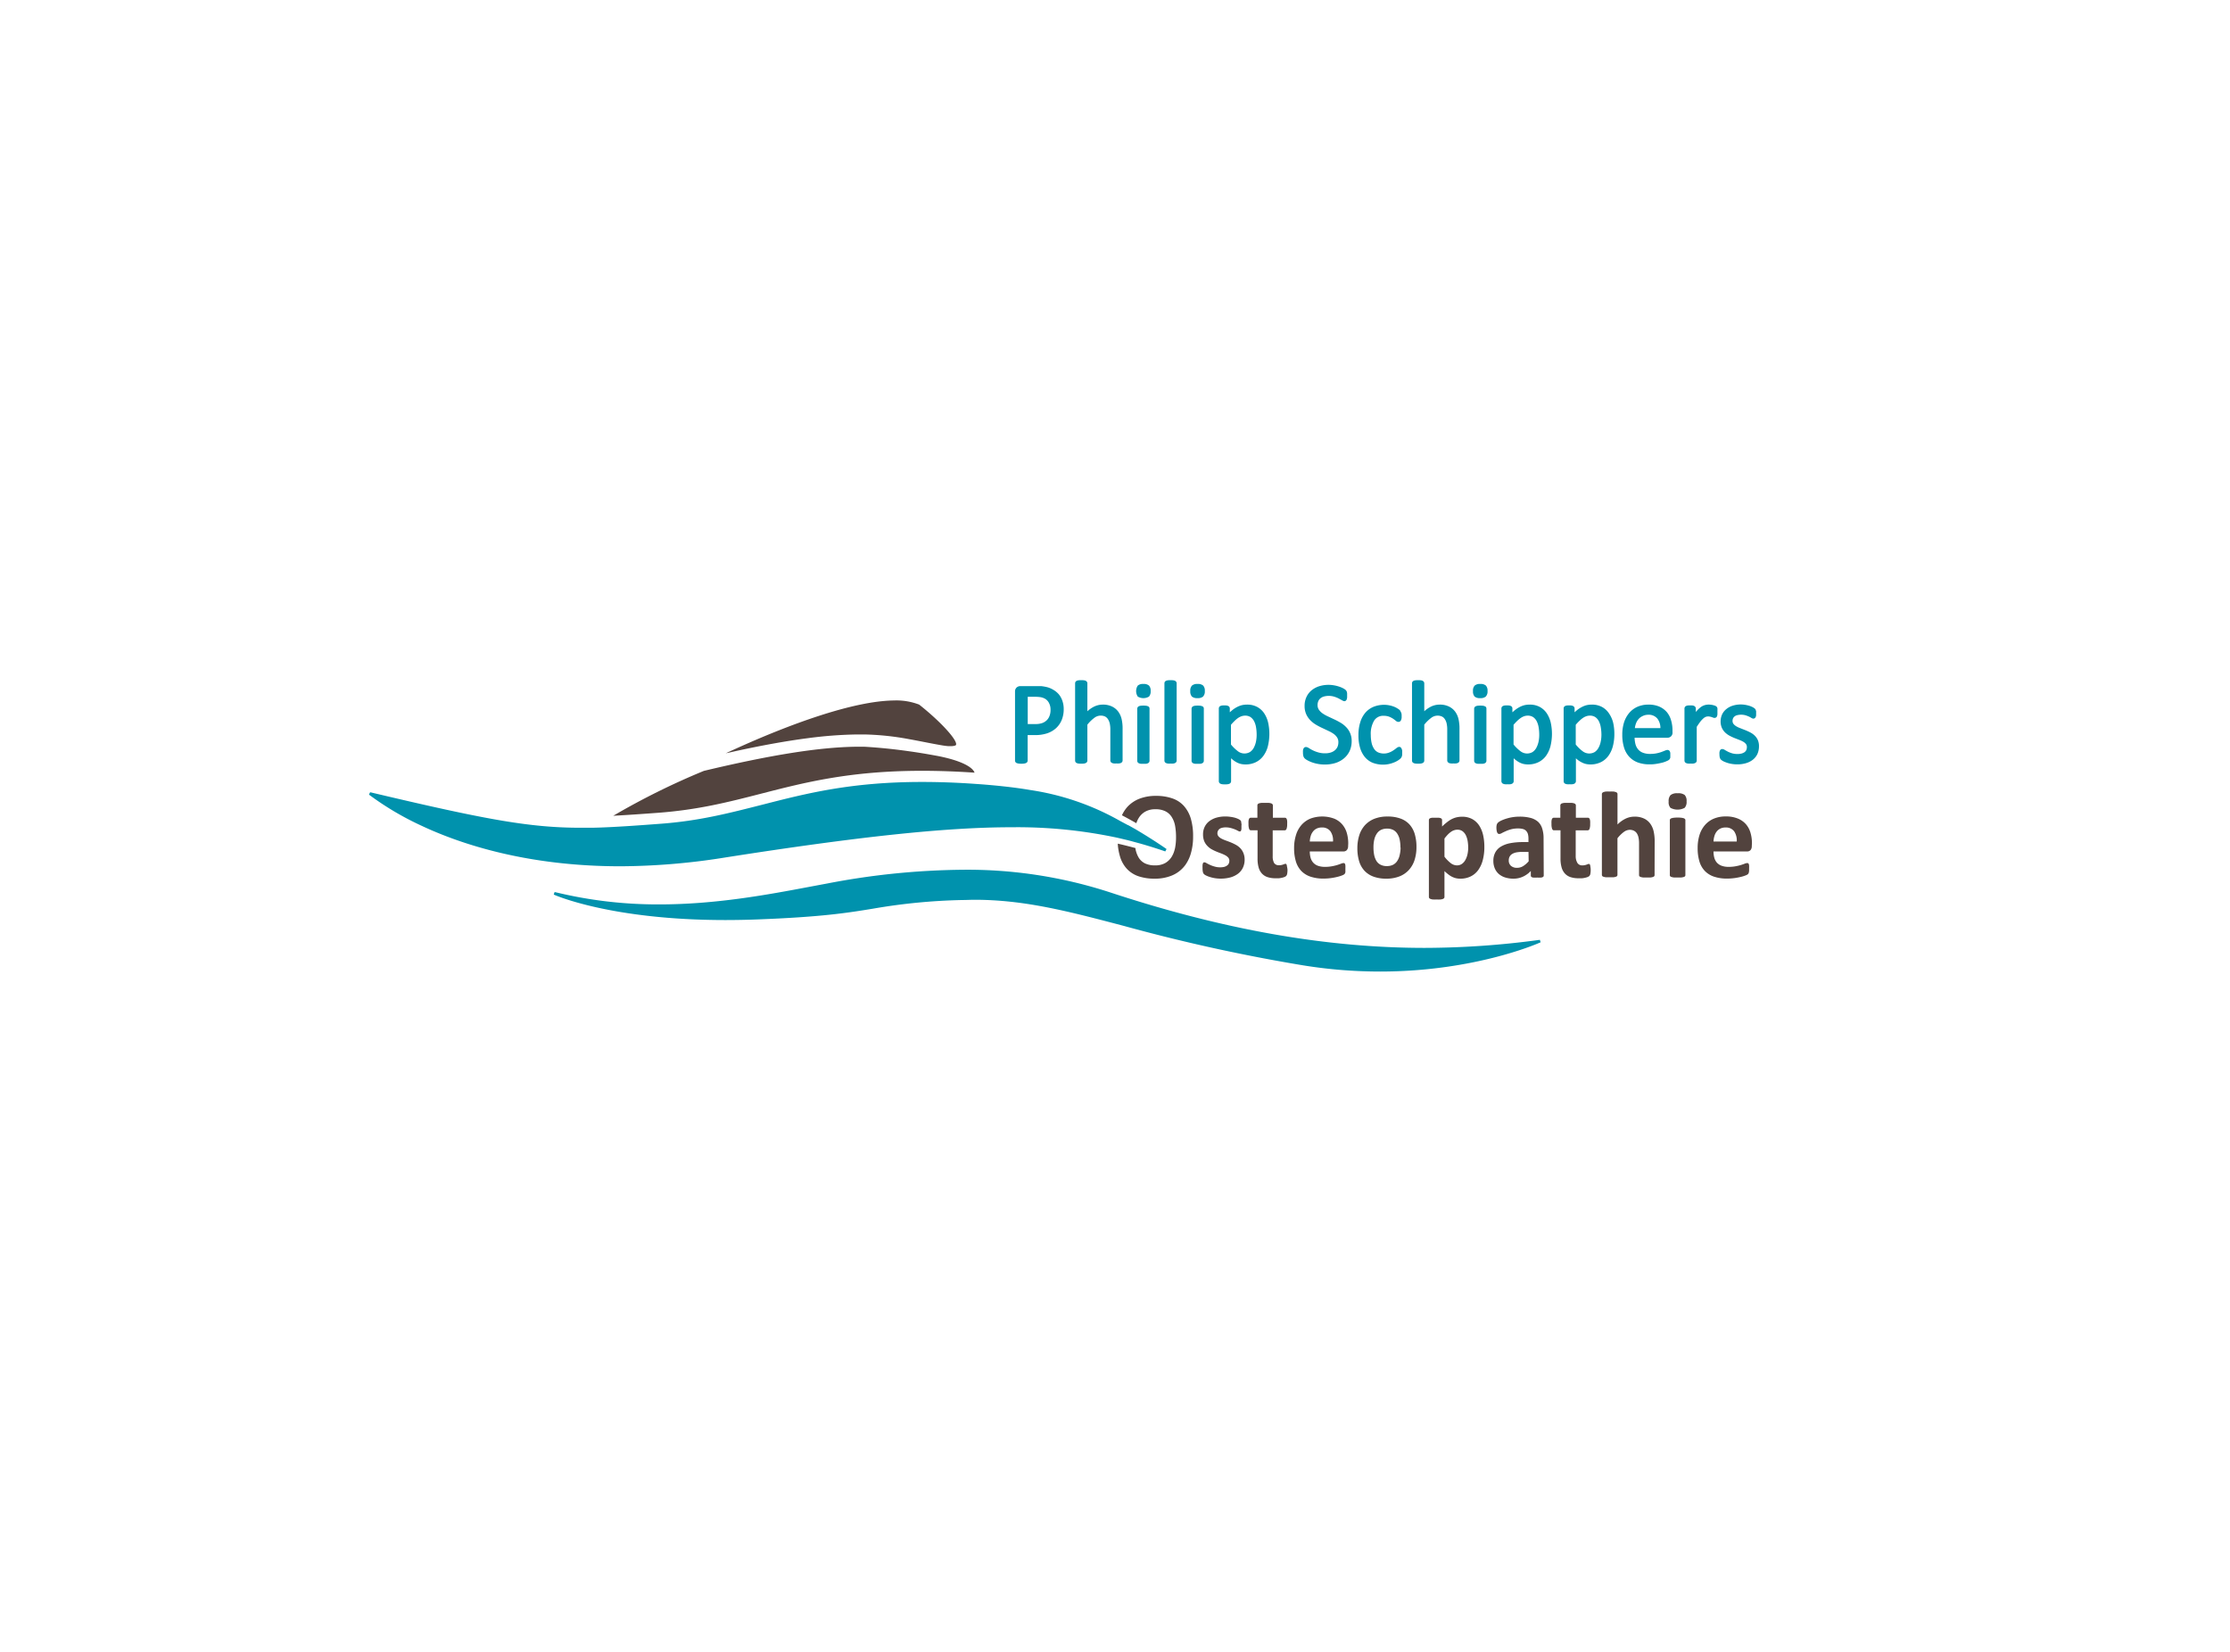 <svg xmlns="http://www.w3.org/2000/svg" viewBox="0 0 540 400"><defs><style>.cls-1{fill:#0092ad;}.cls-2{fill:#52433e;}</style></defs><title>philip_schippers_osteopathie_logo</title><g id="logo-osteopathie-schippers"><path class="cls-1" d="M256.41,168.15A5.21,5.21,0,0,0,255,167a5.41,5.41,0,0,0-1.59-.64,12.31,12.31,0,0,0-1.31-.22c-.37,0-.76,0-1.16,0h-3.87a1.36,1.36,0,0,0-.87.32,1.28,1.28,0,0,0-.41,1v16.7a.63.63,0,0,0,.11.38.67.67,0,0,0,.35.26,2.66,2.66,0,0,0,.44.1,5,5,0,0,0,1.26,0,2,2,0,0,0,.42-.1.72.72,0,0,0,.36-.25.67.67,0,0,0,.12-.39V178h1.73a9.17,9.17,0,0,0,3-.43,6.13,6.13,0,0,0,2.16-1.26,5.54,5.54,0,0,0,1.37-2,6.8,6.8,0,0,0,.47-2.57,6,6,0,0,0-.31-2A5,5,0,0,0,256.41,168.15Zm-5.7,7.18h-1.84v-6.6h1.9a8.63,8.63,0,0,1,1.21.09,3.28,3.28,0,0,1,1.14.42,2.49,2.49,0,0,1,.9,1,3.4,3.4,0,0,1,.37,1.68,3.9,3.9,0,0,1-.23,1.39,2.85,2.85,0,0,1-.66,1.07,3.1,3.1,0,0,1-1.1.7A4.76,4.76,0,0,1,250.71,175.33Z"/><path class="cls-1" d="M270.78,172.31a4.08,4.08,0,0,0-1.51-1.23,5,5,0,0,0-2.26-.46,4.84,4.84,0,0,0-2.18.54,7.17,7.17,0,0,0-1.52,1.07v-6.75a.7.7,0,0,0-.11-.38.82.82,0,0,0-.32-.26,1.56,1.56,0,0,0-.45-.11,6.12,6.12,0,0,0-1.21,0,1.56,1.56,0,0,0-.45.11.67.67,0,0,0-.34.28.69.69,0,0,0-.09.36v18.69a.63.63,0,0,0,.1.36.68.68,0,0,0,.33.26,1.48,1.48,0,0,0,.45.11,6.12,6.12,0,0,0,1.21,0,1.4,1.4,0,0,0,.44-.11.73.73,0,0,0,.32-.24.64.64,0,0,0,.12-.38v-8.69a8.87,8.87,0,0,1,1.68-1.65,2.55,2.55,0,0,1,2.58-.34,1.9,1.9,0,0,1,.7.62,3.24,3.24,0,0,1,.44,1,6.69,6.69,0,0,1,.16,1.65v7.38a.64.64,0,0,0,.12.38.76.76,0,0,0,.31.24,1.56,1.56,0,0,0,.45.11,5,5,0,0,0,.61,0,5.28,5.28,0,0,0,.61,0,1.48,1.48,0,0,0,.44-.11.76.76,0,0,0,.31-.24.64.64,0,0,0,.12-.38V176.5a10.3,10.3,0,0,0-.24-2.39A4.94,4.94,0,0,0,270.78,172.31Z"/><path class="cls-1" d="M277.93,171a1.65,1.65,0,0,0-.45-.11,6.12,6.12,0,0,0-1.21,0,1.48,1.48,0,0,0-.44.11.66.66,0,0,0-.35.28.7.7,0,0,0-.09.35v12.59a.69.69,0,0,0,.1.37.78.78,0,0,0,.33.25,1.48,1.48,0,0,0,.45.11,5,5,0,0,0,.6,0,5,5,0,0,0,.61,0,1.56,1.56,0,0,0,.45-.11.76.76,0,0,0,.31-.24.64.64,0,0,0,.12-.38V171.58a.7.7,0,0,0-.11-.37A.75.75,0,0,0,277.93,171Z"/><path class="cls-1" d="M276.88,165.62a1.92,1.92,0,0,0-1.36.39,2.4,2.4,0,0,0,0,2.67,2.64,2.64,0,0,0,2.71,0,1.85,1.85,0,0,0,.4-1.35,1.77,1.77,0,0,0-.4-1.32A1.92,1.92,0,0,0,276.88,165.62Z"/><path class="cls-1" d="M284.5,164.84a1.48,1.48,0,0,0-.44-.11,6.22,6.22,0,0,0-1.22,0,1.57,1.57,0,0,0-.44.11.68.68,0,0,0-.34.27.75.75,0,0,0-.09.37v18.69a.61.61,0,0,0,.1.36.63.63,0,0,0,.33.26,1.48,1.48,0,0,0,.44.11,5,5,0,0,0,.6,0,5.22,5.22,0,0,0,.62,0,1.4,1.4,0,0,0,.44-.11.7.7,0,0,0,.31-.24.64.64,0,0,0,.12-.38V165.48a.63.63,0,0,0-.11-.38A.7.7,0,0,0,284.5,164.84Z"/><path class="cls-1" d="M291.07,171a1.48,1.48,0,0,0-.44-.11,6.12,6.12,0,0,0-1.21,0,1.65,1.65,0,0,0-.45.11.67.67,0,0,0-.34.28.7.7,0,0,0-.09.35v12.59a.69.69,0,0,0,.1.37.72.72,0,0,0,.33.25,1.48,1.48,0,0,0,.45.11,5,5,0,0,0,.6,0,5,5,0,0,0,.61,0,1.56,1.56,0,0,0,.45-.11.76.76,0,0,0,.31-.24.64.64,0,0,0,.12-.38V171.58a.7.7,0,0,0-.11-.37A.68.68,0,0,0,291.07,171Z"/><path class="cls-1" d="M290,165.62a1.92,1.92,0,0,0-1.36.39,1.76,1.76,0,0,0-.41,1.34,1.81,1.81,0,0,0,.4,1.33,1.93,1.93,0,0,0,1.34.37,1.91,1.91,0,0,0,1.36-.38,1.8,1.8,0,0,0,.42-1.35,1.77,1.77,0,0,0-.41-1.32A1.92,1.92,0,0,0,290,165.62Z"/><path class="cls-1" d="M306.14,172.75a4.8,4.8,0,0,0-1.7-1.56,5.06,5.06,0,0,0-2.49-.57,5.4,5.4,0,0,0-1.28.15,5.58,5.58,0,0,0-1.18.47,6.64,6.64,0,0,0-1.12.75c-.19.15-.37.32-.57.49v-.9a.65.65,0,0,0-.1-.38.61.61,0,0,0-.32-.26,1.35,1.35,0,0,0-.41-.11,5.9,5.9,0,0,0-1,0,1.51,1.51,0,0,0-.42.11.67.67,0,0,0-.32.27.72.72,0,0,0-.09.37v17.58a.72.72,0,0,0,.1.36.69.69,0,0,0,.34.28,1.57,1.57,0,0,0,.44.11,6.12,6.12,0,0,0,1.21,0,2,2,0,0,0,.45-.11.77.77,0,0,0,.32-.26.63.63,0,0,0,.11-.38v-5.54l.42.36a5.78,5.78,0,0,0,.95.63,4.44,4.44,0,0,0,1,.38,5,5,0,0,0,1.11.12,5.62,5.62,0,0,0,2.48-.53,5,5,0,0,0,1.83-1.51,6.77,6.77,0,0,0,1.11-2.34,12.6,12.6,0,0,0,.08-5.72A7,7,0,0,0,306.14,172.75Zm-1.84,5.19a7.92,7.92,0,0,1-.17,1.68,5.52,5.52,0,0,1-.54,1.48,2.75,2.75,0,0,1-.91,1,2.61,2.61,0,0,1-2.92-.19,9.67,9.67,0,0,1-1.68-1.63v-4.77a12.58,12.58,0,0,1,.94-1,5.86,5.86,0,0,1,.89-.72,3.66,3.66,0,0,1,.81-.38,2.71,2.71,0,0,1,.79-.12,2.36,2.36,0,0,1,1.32.36,2.89,2.89,0,0,1,.86,1,5.14,5.14,0,0,1,.47,1.51A10.71,10.71,0,0,1,304.3,177.94Z"/><path class="cls-1" d="M325.9,176a6.09,6.09,0,0,0-1.39-1.06,17.26,17.26,0,0,0-1.54-.8l-1.51-.71a7.88,7.88,0,0,1-1.26-.73,3.36,3.36,0,0,1-.85-.88,2,2,0,0,1-.3-1.12,2.43,2.43,0,0,1,.16-.86,1.86,1.86,0,0,1,.46-.68,2.39,2.39,0,0,1,.82-.47,4.55,4.55,0,0,1,2.56,0,7.47,7.47,0,0,1,1.07.42l.79.43c.51.31.78.32,1,.11a.76.76,0,0,0,.22-.36,2.39,2.39,0,0,0,.08-.39c0-.14,0-.3,0-.48s0-.34,0-.46a1.53,1.53,0,0,0-.05-.34.85.85,0,0,0-.1-.27,1.18,1.18,0,0,0-.23-.29,2.82,2.82,0,0,0-.63-.41,6.42,6.42,0,0,0-1-.41,8.28,8.28,0,0,0-1.19-.29,7.68,7.68,0,0,0-3.56.22,5.68,5.68,0,0,0-1.86,1,4.56,4.56,0,0,0-1.23,1.61,5,5,0,0,0-.45,2.16,4.87,4.87,0,0,0,.39,2,5.07,5.07,0,0,0,1,1.47,6.6,6.6,0,0,0,1.37,1.08,15.93,15.93,0,0,0,1.53.8l1.5.71a7.56,7.56,0,0,1,1.26.72,3.11,3.11,0,0,1,.83.87,2,2,0,0,1,.3,1.13,2.73,2.73,0,0,1-.22,1.14,2.31,2.31,0,0,1-.63.82,2.8,2.8,0,0,1-1,.54,4.32,4.32,0,0,1-1.33.19,5.62,5.62,0,0,1-1.73-.23,7.54,7.54,0,0,1-1.3-.5,8.58,8.58,0,0,1-.88-.5c-.5-.33-.84-.35-1.1-.2a.64.64,0,0,0-.27.33,1.42,1.42,0,0,0-.11.42,4.11,4.11,0,0,0,0,.55,2.86,2.86,0,0,0,.09.79,1.33,1.33,0,0,0,.31.56,2.82,2.82,0,0,0,.65.46,7.28,7.28,0,0,0,1.07.49,9,9,0,0,0,1.43.39,8.86,8.86,0,0,0,1.76.16,8.58,8.58,0,0,0,2.52-.36,6.06,6.06,0,0,0,2.07-1.11,5.19,5.19,0,0,0,1.39-1.79,5.68,5.68,0,0,0,.5-2.41A4.7,4.7,0,0,0,325.9,176Z"/><path class="cls-1" d="M339.4,181.31a.69.69,0,0,0-.21-.32c-.25-.21-.6-.19-1.06.18a7.54,7.54,0,0,1-.72.53,4.72,4.72,0,0,1-1,.52,3.59,3.59,0,0,1-2.62,0,2.37,2.37,0,0,1-1-.81,4.23,4.23,0,0,1-.63-1.42,8.82,8.82,0,0,1-.22-2,6.22,6.22,0,0,1,.83-3.53,2.59,2.59,0,0,1,2.28-1.13,3.8,3.8,0,0,1,1.29.2,5.59,5.59,0,0,1,.95.48,7.57,7.57,0,0,1,.66.49,1.09,1.09,0,0,0,.7.31.67.67,0,0,0,.59-.38,1.85,1.85,0,0,0,.17-.93c0-.18,0-.33,0-.45a3.06,3.06,0,0,0-.07-.37,1.27,1.27,0,0,0-.15-.31A1.62,1.62,0,0,0,339,172a3.18,3.18,0,0,0-.6-.45,5,5,0,0,0-.9-.45,6.77,6.77,0,0,0-1.1-.31,6.18,6.18,0,0,0-1.23-.12,6.86,6.86,0,0,0-2.43.43,5.41,5.41,0,0,0-2,1.35,6.38,6.38,0,0,0-1.31,2.31,10.21,10.21,0,0,0-.48,3.3,10.47,10.47,0,0,0,.39,3,6.35,6.35,0,0,0,1.14,2.23,4.87,4.87,0,0,0,1.88,1.4,7,7,0,0,0,3.87.34,7,7,0,0,0,1.2-.35,5.7,5.7,0,0,0,1-.48,4.22,4.22,0,0,0,.66-.48,1.4,1.4,0,0,0,.45-1c0-.13,0-.27,0-.44a3.94,3.94,0,0,0,0-.52A1.3,1.3,0,0,0,339.4,181.31Z"/><path class="cls-1" d="M352.36,172.31a4.08,4.08,0,0,0-1.51-1.23,5,5,0,0,0-2.26-.46,4.81,4.81,0,0,0-2.18.54,7.17,7.17,0,0,0-1.52,1.07v-6.75a.7.7,0,0,0-.11-.38.82.82,0,0,0-.32-.26,1.56,1.56,0,0,0-.45-.11,6.12,6.12,0,0,0-1.21,0,1.56,1.56,0,0,0-.45.11.67.67,0,0,0-.34.28.74.74,0,0,0-.09.36v18.69a.71.71,0,0,0,.1.37.72.72,0,0,0,.33.25,1.48,1.48,0,0,0,.45.11,6.12,6.12,0,0,0,1.21,0,1.75,1.75,0,0,0,.44-.11.73.73,0,0,0,.32-.24.64.64,0,0,0,.12-.38v-8.69a9.18,9.18,0,0,1,1.68-1.65,2.55,2.55,0,0,1,2.58-.33,1.72,1.72,0,0,1,.7.61,3.24,3.24,0,0,1,.44,1,6.69,6.69,0,0,1,.16,1.65v7.38a.59.59,0,0,0,.12.37.78.78,0,0,0,.31.25,1.56,1.56,0,0,0,.45.11,5,5,0,0,0,.61,0,5.28,5.28,0,0,0,.61,0,1.75,1.75,0,0,0,.44-.11.76.76,0,0,0,.31-.24.64.64,0,0,0,.12-.38V176.5a10.3,10.3,0,0,0-.24-2.39A4.94,4.94,0,0,0,352.36,172.31Z"/><path class="cls-1" d="M359.5,171a1.48,1.48,0,0,0-.44-.11,6.12,6.12,0,0,0-1.21,0,1.48,1.48,0,0,0-.44.11.61.61,0,0,0-.34.28.6.6,0,0,0-.1.35v12.59a.63.63,0,0,0,.1.36.68.68,0,0,0,.33.26,1.56,1.56,0,0,0,.45.11,5,5,0,0,0,.6,0,5,5,0,0,0,.61,0,1.64,1.64,0,0,0,.44-.11.73.73,0,0,0,.32-.24.64.64,0,0,0,.12-.38V171.58a.7.7,0,0,0-.11-.37A.78.78,0,0,0,359.5,171Z"/><path class="cls-1" d="M358.46,165.62a1.92,1.92,0,0,0-1.36.39,1.76,1.76,0,0,0-.41,1.34,1.81,1.81,0,0,0,.4,1.33,1.93,1.93,0,0,0,1.34.37,1.91,1.91,0,0,0,1.36-.38,1.8,1.8,0,0,0,.42-1.35,1.77,1.77,0,0,0-.41-1.32A1.92,1.92,0,0,0,358.46,165.62Z"/><path class="cls-1" d="M374.57,172.75a4.8,4.8,0,0,0-1.7-1.56,5.06,5.06,0,0,0-2.49-.57,5.4,5.4,0,0,0-1.28.15,5.58,5.58,0,0,0-1.18.47,7.3,7.3,0,0,0-1.12.75c-.19.15-.37.32-.57.49v-.9a.71.71,0,0,0-.1-.39.72.72,0,0,0-.31-.25,1.51,1.51,0,0,0-.42-.11,5.9,5.9,0,0,0-1,0,1.42,1.42,0,0,0-.42.11.67.67,0,0,0-.32.27.72.72,0,0,0-.09.37v17.58a.72.72,0,0,0,.1.36.69.69,0,0,0,.34.28,1.57,1.57,0,0,0,.44.11,5,5,0,0,0,.6,0,5.22,5.22,0,0,0,.62,0,1.57,1.57,0,0,0,.44-.11.85.85,0,0,0,.32-.26.63.63,0,0,0,.11-.38v-5.54q.21.19.42.36a6,6,0,0,0,.95.63,4.44,4.44,0,0,0,1,.38,5,5,0,0,0,1.11.12,5.65,5.65,0,0,0,2.48-.53,5,5,0,0,0,1.84-1.51,7,7,0,0,0,1.1-2.34,12.6,12.6,0,0,0,.08-5.72A6.85,6.85,0,0,0,374.57,172.75Zm-1.84,5.19a7.92,7.92,0,0,1-.17,1.68,5.65,5.65,0,0,1-.54,1.48,2.9,2.9,0,0,1-.9,1,2.62,2.62,0,0,1-2.93-.19,9.67,9.67,0,0,1-1.68-1.63v-4.77a12.58,12.58,0,0,1,.94-1,6.43,6.43,0,0,1,.9-.72,3.4,3.4,0,0,1,.8-.38,2.71,2.71,0,0,1,.79-.12,2.36,2.36,0,0,1,1.32.36,2.79,2.79,0,0,1,.86,1,5.17,5.17,0,0,1,.47,1.5A11,11,0,0,1,372.73,177.94Z"/><path class="cls-1" d="M389.62,172.75a4.77,4.77,0,0,0-1.69-1.56,5.13,5.13,0,0,0-2.5-.57,5.4,5.4,0,0,0-1.28.15,5.3,5.3,0,0,0-1.17.47,6.32,6.32,0,0,0-1.13.75c-.19.15-.37.32-.56.49v-.9a.69.69,0,0,0-.11-.39.66.66,0,0,0-.31-.25,1.53,1.53,0,0,0-.41-.11,6,6,0,0,0-1,0,1.51,1.51,0,0,0-.42.11.67.67,0,0,0-.32.27.7.7,0,0,0-.08.37v17.58a.65.65,0,0,0,.43.64,1.66,1.66,0,0,0,.44.11,5,5,0,0,0,.6,0,5.22,5.22,0,0,0,.62,0,1.57,1.57,0,0,0,.44-.11.78.78,0,0,0,.32-.26.64.64,0,0,0,.12-.38v-5.54c.14.13.27.25.41.36a5.66,5.66,0,0,0,1,.63,4.2,4.2,0,0,0,1,.38,5,5,0,0,0,1.11.12,5.62,5.62,0,0,0,2.48-.53,5,5,0,0,0,1.84-1.51,7,7,0,0,0,1.1-2.34,11.51,11.51,0,0,0,.37-3.06,12,12,0,0,0-.29-2.66A6.94,6.94,0,0,0,389.62,172.75Zm-1.83,5.19a8,8,0,0,1-.18,1.68,5,5,0,0,1-.54,1.48,2.9,2.9,0,0,1-.9,1,2.62,2.62,0,0,1-2.93-.19,9.31,9.31,0,0,1-1.67-1.63v-4.77a9.79,9.79,0,0,1,.94-1,5.86,5.86,0,0,1,.89-.72,3.4,3.4,0,0,1,.8-.38,2.71,2.71,0,0,1,.79-.12,2.34,2.34,0,0,1,1.32.36,2.7,2.7,0,0,1,.86,1,5.08,5.08,0,0,1,.47,1.5A11,11,0,0,1,387.79,177.94Z"/><path class="cls-1" d="M403.67,172.49a5.1,5.1,0,0,0-1.83-1.37,6.48,6.48,0,0,0-2.66-.5,6.56,6.56,0,0,0-2.63.51,5.61,5.61,0,0,0-2,1.47,6.71,6.71,0,0,0-1.28,2.31,9.75,9.75,0,0,0-.43,3,10.31,10.31,0,0,0,.42,3.09,5.8,5.8,0,0,0,1.28,2.27,5.4,5.4,0,0,0,2.09,1.37,8.16,8.16,0,0,0,2.83.45,9.58,9.58,0,0,0,1.74-.14c.54-.09,1-.19,1.43-.3a6.59,6.59,0,0,0,1-.37,2,2,0,0,0,.55-.31.91.91,0,0,0,.17-.23.93.93,0,0,0,.12-.29q0-.12,0-.27a3.49,3.49,0,0,0,0-.35c0-.18,0-.34,0-.46a1.54,1.54,0,0,0-.09-.37.73.73,0,0,0-.25-.3c-.24-.15-.5-.13-1,.08l-.82.32a9.3,9.3,0,0,1-1.18.32,7.75,7.75,0,0,1-1.53.14,4.7,4.7,0,0,1-1.8-.3,2.8,2.8,0,0,1-1.15-.83,3.28,3.28,0,0,1-.64-1.31,7.28,7.28,0,0,1-.19-1.48h7.95a1.2,1.2,0,0,0,1.23-1.34v-.41a8.56,8.56,0,0,0-.33-2.41A5.44,5.44,0,0,0,403.67,172.49Zm-4.61.59a2.73,2.73,0,0,1,2.27.92,3.69,3.69,0,0,1,.74,2.31h-6.18a4.47,4.47,0,0,1,.22-1,3.53,3.53,0,0,1,.62-1.13,2.87,2.87,0,0,1,1-.77A3,3,0,0,1,399.06,173.08Z"/><path class="cls-1" d="M415.88,171.53a1.14,1.14,0,0,0-.07-.22.8.8,0,0,0-.21-.26,1.21,1.21,0,0,0-.38-.19,4.39,4.39,0,0,0-.5-.14,3.28,3.28,0,0,0-.52-.08,3.57,3.57,0,0,0-1.33.09,3.09,3.09,0,0,0-.91.42,5.79,5.79,0,0,0-.91.8c-.13.14-.27.29-.4.46v-.83a.65.65,0,0,0-.11-.37.73.73,0,0,0-.27-.25,1.09,1.09,0,0,0-.44-.13,6.73,6.73,0,0,0-1.1,0,1.16,1.16,0,0,0-.43.12.62.62,0,0,0-.31.28.63.63,0,0,0-.09.35v12.59a.82.82,0,0,0,.1.37.78.78,0,0,0,.33.25,1.56,1.56,0,0,0,.45.11,5,5,0,0,0,.6,0,5,5,0,0,0,.61,0,1.54,1.54,0,0,0,.44-.11.73.73,0,0,0,.32-.24.64.64,0,0,0,.12-.38V176c.3-.46.57-.86.83-1.2a6,6,0,0,1,.73-.8,2.28,2.28,0,0,1,.62-.41,1.75,1.75,0,0,1,1-.06,3.83,3.83,0,0,1,.43.11l.34.12a.72.72,0,0,0,.8-.08.75.75,0,0,0,.18-.31,1.49,1.49,0,0,0,.08-.41c0-.14,0-.32,0-.54s0-.4,0-.52A1.56,1.56,0,0,0,415.88,171.53Z"/><path class="cls-1" d="M425.66,179.2a3.56,3.56,0,0,0-.79-1.11,4.67,4.67,0,0,0-1.11-.77c-.39-.2-.8-.38-1.2-.54l-1.17-.46a5.48,5.48,0,0,1-1-.48,2.36,2.36,0,0,1-.64-.57,1.15,1.15,0,0,1-.21-.71,1.46,1.46,0,0,1,.12-.6,1.2,1.2,0,0,1,.35-.46,1.59,1.59,0,0,1,.61-.31,4,4,0,0,1,2,0,7.19,7.19,0,0,1,.84.31,4.73,4.73,0,0,1,.57.3c.39.26.66.27.89.1a.6.6,0,0,0,.23-.3,1.25,1.25,0,0,0,.1-.37c0-.13,0-.28,0-.46s0-.31,0-.42,0-.2-.05-.27a1,1,0,0,0-.11-.3.93.93,0,0,0-.28-.29,2.59,2.59,0,0,0-.48-.29,5.07,5.07,0,0,0-.75-.3,9,9,0,0,0-.95-.22,6.6,6.6,0,0,0-3.18.24,4.62,4.62,0,0,0-1.54.89,3.64,3.64,0,0,0-.95,1.3,4.16,4.16,0,0,0-.31,1.55,3.84,3.84,0,0,0,.3,1.58,3.7,3.7,0,0,0,.79,1.13,4.75,4.75,0,0,0,1.09.79,10.88,10.88,0,0,0,1.2.56l1.15.45a6.6,6.6,0,0,1,1,.47,2.3,2.3,0,0,1,.63.56,1.14,1.14,0,0,1,.2.7,1.73,1.73,0,0,1-.15.75,1.37,1.37,0,0,1-.43.5,2.5,2.5,0,0,1-.72.32,3.72,3.72,0,0,1-1,.11,4.53,4.53,0,0,1-1.29-.17,6.81,6.81,0,0,1-1-.39c-.28-.15-.52-.28-.71-.4-.46-.29-.75-.29-1-.14a.68.68,0,0,0-.25.32,2.36,2.36,0,0,0-.09.36,3.53,3.53,0,0,0,0,.5,3.28,3.28,0,0,0,.08.78,1.21,1.21,0,0,0,.33.55,3.27,3.27,0,0,0,.55.36,7.47,7.47,0,0,0,.87.35,6.79,6.79,0,0,0,1.14.28,8.36,8.36,0,0,0,1.34.11,7.29,7.29,0,0,0,2.09-.28,4.91,4.91,0,0,0,1.68-.84,3.87,3.87,0,0,0,1.11-1.39,4.48,4.48,0,0,0,.38-1.86A3.65,3.65,0,0,0,425.66,179.2Z"/><path class="cls-2" d="M222.58,170.62a15.34,15.34,0,0,0-6.08-1c-10.3.11-26,6.2-36.48,10.85-1.55.69-3,1.35-4.28,1.94l2-.44c6.74-1.48,12.65-2.54,17.87-3.22a100.89,100.89,0,0,1,11.79-.9c.67,0,1.31,0,1.94,0A65.47,65.47,0,0,1,220.2,179c1.19.21,2.36.44,3.55.67,1.43.28,2.91.57,4.45.83.55.09,1,.15,1.46.18l.6,0c.84,0,1.21-.19,1.25-.31C231.9,179.23,227.73,174.69,222.58,170.62Z"/><path class="cls-2" d="M229.4,183.58c-.87-.22-1.84-.44-2.94-.63q-3.35-.62-6.52-1.06c-3.69-.52-7.22-.87-10.65-1.07h-1.85c-9.07.1-20.85,2-37,5.85a175.94,175.94,0,0,0-21.94,10.87c3.18-.17,6.68-.41,10.84-.72,9.73-.72,17.15-2.62,25-4.64,10.58-2.72,21.52-5.53,38.92-5.53,4.06,0,8.28.15,12.73.45C235.69,186.16,234,184.75,229.4,183.58Z"/><path class="cls-2" d="M301.39,208.14a4.44,4.44,0,0,1-.43,2,3.92,3.92,0,0,1-1.2,1.45,5.51,5.51,0,0,1-1.84.88,8.89,8.89,0,0,1-2.3.29,9.32,9.32,0,0,1-1.43-.11,8.44,8.44,0,0,1-1.22-.29,5.85,5.85,0,0,1-.9-.35,1.86,1.86,0,0,1-.52-.34,1,1,0,0,1-.26-.49,4.19,4.19,0,0,1-.09-1,6.21,6.21,0,0,1,0-.69,1.67,1.67,0,0,1,.09-.42.39.39,0,0,1,.15-.21.4.4,0,0,1,.22-.05,1.06,1.06,0,0,1,.49.19c.22.12.48.26.8.41a7.17,7.17,0,0,0,1.12.41,4.56,4.56,0,0,0,1.44.2,4.15,4.15,0,0,0,.91-.1,2,2,0,0,0,.68-.31,1.15,1.15,0,0,0,.44-.49,1.52,1.52,0,0,0,.15-.69,1.17,1.17,0,0,0-.27-.77,2.66,2.66,0,0,0-.73-.56,8.53,8.53,0,0,0-1-.45c-.38-.14-.78-.29-1.18-.46a10.74,10.74,0,0,1-1.18-.58,4.29,4.29,0,0,1-1-.81,3.67,3.67,0,0,1-.74-1.15,4.36,4.36,0,0,1-.27-1.62,4.11,4.11,0,0,1,.37-1.76,3.87,3.87,0,0,1,1.08-1.37,5.31,5.31,0,0,1,1.71-.88,7.6,7.6,0,0,1,2.27-.31,8.15,8.15,0,0,1,1.22.09A9.14,9.14,0,0,1,299,198a6,6,0,0,1,.8.29,3.15,3.15,0,0,1,.47.27.73.73,0,0,1,.21.23.85.85,0,0,1,.09.27c0,.1,0,.23.05.39s0,.34,0,.57,0,.49,0,.66a1.65,1.65,0,0,1-.08.4.37.37,0,0,1-.14.21.46.46,0,0,1-.21.05,1,1,0,0,1-.42-.16c-.19-.1-.42-.22-.71-.34a9.31,9.31,0,0,0-1-.33,4.57,4.57,0,0,0-1.28-.16,3.33,3.33,0,0,0-.89.11,1.51,1.51,0,0,0-.61.29,1.31,1.31,0,0,0-.36.46,1.34,1.34,0,0,0-.12.56,1.12,1.12,0,0,0,.29.78,2.55,2.55,0,0,0,.74.55,8.89,8.89,0,0,0,1.06.45c.39.14.79.29,1.2.46a11.75,11.75,0,0,1,1.19.57,4.45,4.45,0,0,1,1.06.81,3.67,3.67,0,0,1,.74,1.15A4,4,0,0,1,301.39,208.14Z"/><path class="cls-2" d="M311.77,210.6a5.12,5.12,0,0,1-.08,1,1.12,1.12,0,0,1-.22.49,1.15,1.15,0,0,1-.4.26,3.4,3.4,0,0,1-.61.19,5.46,5.46,0,0,1-.76.13,7.69,7.69,0,0,1-.83,0,6,6,0,0,1-1.95-.28,3.24,3.24,0,0,1-1.36-.88,3.6,3.6,0,0,1-.79-1.49,7.75,7.75,0,0,1-.25-2.12v-6.84h-1.61a.47.47,0,0,1-.43-.35,3.22,3.22,0,0,1-.15-1.17,5,5,0,0,1,0-.73,1.7,1.7,0,0,1,.11-.48.52.52,0,0,1,.19-.24.45.45,0,0,1,.26-.08h1.59v-3a.42.42,0,0,1,.08-.26.61.61,0,0,1,.3-.21,2.9,2.9,0,0,1,.58-.12c.25,0,.55,0,.91,0s.67,0,.91,0a2.75,2.75,0,0,1,.58.12.72.72,0,0,1,.3.21.43.43,0,0,1,.09.26v3h2.9a.45.45,0,0,1,.26.08.52.52,0,0,1,.19.24,1.7,1.7,0,0,1,.11.48,5,5,0,0,1,0,.73,3.22,3.22,0,0,1-.15,1.17c-.1.24-.24.35-.43.35h-2.92v6.27a3.21,3.21,0,0,0,.34,1.64,1.35,1.35,0,0,0,1.23.55,2.23,2.23,0,0,0,.54-.06,2.43,2.43,0,0,0,.43-.12l.31-.12a.68.68,0,0,1,.23-.05.34.34,0,0,1,.17.05.36.36,0,0,1,.13.21,2.78,2.78,0,0,1,.08.43A4.41,4.41,0,0,1,311.77,210.6Z"/><path class="cls-2" d="M326.45,204.85a1.48,1.48,0,0,1-.31,1,1.11,1.11,0,0,1-.85.33h-8.12a5.76,5.76,0,0,0,.2,1.55,3,3,0,0,0,.65,1.18,2.82,2.82,0,0,0,1.13.74,4.88,4.88,0,0,0,1.67.26,9,9,0,0,0,1.74-.15,11.2,11.2,0,0,0,1.29-.31c.36-.12.67-.22.91-.32a1.71,1.71,0,0,1,.58-.14.48.48,0,0,1,.22.05.42.42,0,0,1,.15.19,1.14,1.14,0,0,1,.08.38,5.46,5.46,0,0,1,0,.62c0,.22,0,.41,0,.57a3.63,3.63,0,0,1,0,.39,1,1,0,0,1-.09.28,1.53,1.53,0,0,1-.16.22,2,2,0,0,1-.53.28,7.77,7.77,0,0,1-1.11.35,15.07,15.07,0,0,1-1.54.3,13.54,13.54,0,0,1-1.85.13,9.78,9.78,0,0,1-3.12-.45,5.58,5.58,0,0,1-2.24-1.36,5.73,5.73,0,0,1-1.34-2.31,10.9,10.9,0,0,1-.44-3.26,10.41,10.41,0,0,1,.47-3.21,6.54,6.54,0,0,1,1.34-2.42,5.89,5.89,0,0,1,2.15-1.52,8.32,8.32,0,0,1,5.71,0,5.09,5.09,0,0,1,1.95,1.37,5.48,5.48,0,0,1,1.13,2.07,9,9,0,0,1,.36,2.6Zm-3.66-1.07a3.82,3.82,0,0,0-.63-2.49,2.43,2.43,0,0,0-2.1-.91,2.71,2.71,0,0,0-1.25.27,2.41,2.41,0,0,0-.88.73,3.08,3.08,0,0,0-.54,1.07,5.21,5.21,0,0,0-.22,1.33Z"/><path class="cls-2" d="M343,205.11a10.16,10.16,0,0,1-.45,3.11,6.47,6.47,0,0,1-1.37,2.42,6,6,0,0,1-2.28,1.57,8.58,8.58,0,0,1-3.22.56,8.8,8.8,0,0,1-3.1-.5,5.6,5.6,0,0,1-2.18-1.43,5.9,5.9,0,0,1-1.29-2.32,10.8,10.8,0,0,1-.42-3.14,10.22,10.22,0,0,1,.46-3.12,6.59,6.59,0,0,1,1.37-2.43,6.18,6.18,0,0,1,2.28-1.56,8.49,8.49,0,0,1,3.21-.55,8.83,8.83,0,0,1,3.11.49,5.4,5.4,0,0,1,2.18,1.42,6,6,0,0,1,1.28,2.32A10.84,10.84,0,0,1,343,205.11Zm-3.88.15a9.34,9.34,0,0,0-.16-1.82,4.18,4.18,0,0,0-.53-1.44,2.68,2.68,0,0,0-1-1,3.21,3.21,0,0,0-1.56-.35,3.38,3.38,0,0,0-1.47.31,2.71,2.71,0,0,0-1,.9,4.39,4.39,0,0,0-.61,1.42,8.24,8.24,0,0,0-.2,1.89,9.34,9.34,0,0,0,.16,1.82,4.63,4.63,0,0,0,.53,1.44,2.54,2.54,0,0,0,1,.95,3.21,3.21,0,0,0,1.56.34,3.29,3.29,0,0,0,1.48-.31,2.67,2.67,0,0,0,1-.89,4.12,4.12,0,0,0,.6-1.41A8.27,8.27,0,0,0,339.16,205.26Z"/><path class="cls-2" d="M359.44,205.05a12.24,12.24,0,0,1-.38,3.21,7.16,7.16,0,0,1-1.11,2.43,4.94,4.94,0,0,1-1.83,1.54,5.53,5.53,0,0,1-2.49.54,5,5,0,0,1-1.07-.11,4.72,4.72,0,0,1-.95-.35,5.06,5.06,0,0,1-.9-.58,9.08,9.08,0,0,1-.93-.8v6.28a.44.44,0,0,1-.09.27.63.63,0,0,1-.3.2,2.39,2.39,0,0,1-.58.13,7.67,7.67,0,0,1-.91,0,7.86,7.86,0,0,1-.92,0,2.3,2.3,0,0,1-.57-.13.62.62,0,0,1-.31-.2.44.44,0,0,1-.09-.27V198.57a.45.45,0,0,1,.08-.26.49.49,0,0,1,.26-.19,2.25,2.25,0,0,1,.49-.11c.21,0,.46,0,.77,0s.55,0,.76,0a2.25,2.25,0,0,1,.49.11.49.49,0,0,1,.26.19.45.45,0,0,1,.08.26v1.57a13.33,13.33,0,0,1,1.14-1,7.21,7.21,0,0,1,1.15-.77,5.46,5.46,0,0,1,1.2-.45,5.68,5.68,0,0,1,1.32-.15,5.08,5.08,0,0,1,2.5.57,4.82,4.82,0,0,1,1.69,1.58,7.23,7.23,0,0,1,.95,2.34A12.83,12.83,0,0,1,359.44,205.05Zm-3.91.27a10.79,10.79,0,0,0-.13-1.64,5.22,5.22,0,0,0-.43-1.4,2.81,2.81,0,0,0-.81-1,2.1,2.1,0,0,0-1.25-.37,2.34,2.34,0,0,0-.74.12,2.57,2.57,0,0,0-.75.36,5.52,5.52,0,0,0-.79.66,10.64,10.64,0,0,0-.85,1v4.4a8.61,8.61,0,0,0,1.51,1.55,2.48,2.48,0,0,0,1.5.55,2.08,2.08,0,0,0,1.25-.38,2.88,2.88,0,0,0,.84-1,5,5,0,0,0,.49-1.37A7.85,7.85,0,0,0,355.53,205.32Z"/><path class="cls-2" d="M373.82,212a.4.4,0,0,1-.15.33,1.05,1.05,0,0,1-.47.17,5.77,5.77,0,0,1-.95,0,6,6,0,0,1-1,0,.87.87,0,0,1-.43-.17.42.42,0,0,1-.13-.33V210.9a6,6,0,0,1-1.88,1.37,5.42,5.42,0,0,1-2.34.5,6.65,6.65,0,0,1-1.95-.28,4.38,4.38,0,0,1-1.54-.82,3.7,3.7,0,0,1-1-1.36,4.57,4.57,0,0,1-.36-1.88,4.22,4.22,0,0,1,.46-2,3.69,3.69,0,0,1,1.36-1.42,6.82,6.82,0,0,1,2.25-.83,16,16,0,0,1,3.12-.27h1.31v-.81A4.49,4.49,0,0,0,370,202a2,2,0,0,0-.42-.78,1.69,1.69,0,0,0-.78-.47,4.49,4.49,0,0,0-1.2-.14,6.56,6.56,0,0,0-1.68.2,8.93,8.93,0,0,0-1.31.47c-.38.17-.7.32-.95.46a1.4,1.4,0,0,1-.62.21.47.47,0,0,1-.3-.1.88.88,0,0,1-.21-.3,2.39,2.39,0,0,1-.12-.48,4,4,0,0,1-.05-.63,2.78,2.78,0,0,1,.08-.73,1.16,1.16,0,0,1,.28-.49,3.26,3.26,0,0,1,.73-.48,9.31,9.31,0,0,1,1.23-.48,10.58,10.58,0,0,1,3.25-.51,10.43,10.43,0,0,1,2.68.3,4.52,4.52,0,0,1,1.84.95,3.71,3.71,0,0,1,1,1.64,7.58,7.58,0,0,1,.33,2.37Zm-3.69-5.71h-1.44a7.77,7.77,0,0,0-1.56.13,3,3,0,0,0-1,.4,1.65,1.65,0,0,0-.59.65,1.93,1.93,0,0,0-.19.88,1.67,1.67,0,0,0,.53,1.31,2.12,2.12,0,0,0,1.47.48,2.74,2.74,0,0,0,1.46-.4,5.93,5.93,0,0,0,1.36-1.18Z"/><path class="cls-2" d="M385.19,210.6a5.12,5.12,0,0,1-.08,1,1.12,1.12,0,0,1-.22.49,1.15,1.15,0,0,1-.4.26,3.68,3.68,0,0,1-.61.19,5.46,5.46,0,0,1-.76.13,7.69,7.69,0,0,1-.83,0,6,6,0,0,1-2-.28,3.18,3.18,0,0,1-1.36-.88,3.6,3.6,0,0,1-.79-1.49,7.73,7.73,0,0,1-.26-2.12v-6.84h-1.6c-.19,0-.33-.11-.43-.35a3.22,3.22,0,0,1-.15-1.17,5,5,0,0,1,0-.73,1.7,1.7,0,0,1,.11-.48.52.52,0,0,1,.19-.24.45.45,0,0,1,.26-.08h1.58v-3a.43.43,0,0,1,.09-.26.61.61,0,0,1,.3-.21,2.9,2.9,0,0,1,.58-.12q.36,0,.9,0c.37,0,.68,0,.92,0a2.75,2.75,0,0,1,.58.12.72.72,0,0,1,.3.21.43.43,0,0,1,.09.26v3h2.9a.45.45,0,0,1,.26.08.52.52,0,0,1,.19.24,1.7,1.7,0,0,1,.11.48,5,5,0,0,1,0,.73,3.22,3.22,0,0,1-.15,1.17c-.1.24-.24.35-.43.35h-2.92v6.27A3.11,3.11,0,0,0,382,209a1.35,1.35,0,0,0,1.23.55,2.23,2.23,0,0,0,.54-.06,2.43,2.43,0,0,0,.43-.12l.31-.12a.68.68,0,0,1,.23-.05.34.34,0,0,1,.17.05.36.36,0,0,1,.13.21,2.78,2.78,0,0,1,.08.43A4.41,4.41,0,0,1,385.19,210.6Z"/><path class="cls-2" d="M400.66,211.91a.44.44,0,0,1-.09.27.7.7,0,0,1-.3.18,2.75,2.75,0,0,1-.58.12q-.36,0-.9,0c-.37,0-.68,0-.92,0a2.75,2.75,0,0,1-.58-.12.7.7,0,0,1-.3-.18.44.44,0,0,1-.09-.27V204.3a6.74,6.74,0,0,0-.14-1.53,3,3,0,0,0-.41-1,1.88,1.88,0,0,0-.7-.61,2.19,2.19,0,0,0-1-.22,2.49,2.49,0,0,0-1.45.53,8.06,8.06,0,0,0-1.53,1.52v8.87a.44.44,0,0,1-.09.27.68.68,0,0,1-.31.18,2.78,2.78,0,0,1-.57.12c-.24,0-.54,0-.91,0s-.68,0-.92,0a2.94,2.94,0,0,1-.57-.12.68.68,0,0,1-.31-.18.44.44,0,0,1-.09-.27V192.24A.44.44,0,0,1,388,192a.69.69,0,0,1,.31-.2,2.86,2.86,0,0,1,.57-.13,7.86,7.86,0,0,1,.92,0,7.67,7.67,0,0,1,.91,0,2.7,2.7,0,0,1,.57.13.69.69,0,0,1,.31.2.44.44,0,0,1,.09.27v7.38a7.15,7.15,0,0,1,2-1.43,5,5,0,0,1,2.11-.47,5.25,5.25,0,0,1,2.29.45,3.89,3.89,0,0,1,1.51,1.22,5,5,0,0,1,.83,1.82,10.67,10.67,0,0,1,.26,2.52Z"/><path class="cls-2" d="M408.41,194.05a2.1,2.1,0,0,1-.47,1.57,3.64,3.64,0,0,1-3.43,0,2,2,0,0,1-.44-1.51,2.13,2.13,0,0,1,.46-1.58,2.51,2.51,0,0,1,1.72-.44,2.56,2.56,0,0,1,1.71.42A2.08,2.08,0,0,1,408.41,194.05Zm-.29,17.86a.44.44,0,0,1-.09.27.7.7,0,0,1-.3.18,3.06,3.06,0,0,1-.58.12c-.24,0-.54,0-.91,0s-.67,0-.92,0a2.94,2.94,0,0,1-.57-.12.68.68,0,0,1-.31-.18.44.44,0,0,1-.09-.27V198.6a.39.39,0,0,1,.09-.26.69.69,0,0,1,.31-.2,2.94,2.94,0,0,1,.57-.12,7.69,7.69,0,0,1,.92-.05,7.39,7.39,0,0,1,.91.05,3.06,3.06,0,0,1,.58.12.71.71,0,0,1,.3.2.39.39,0,0,1,.09.26Z"/><path class="cls-2" d="M424.2,204.85a1.48,1.48,0,0,1-.3,1,1.11,1.11,0,0,1-.85.33h-8.12a5.76,5.76,0,0,0,.2,1.55,3.06,3.06,0,0,0,.64,1.18,2.93,2.93,0,0,0,1.14.74,4.84,4.84,0,0,0,1.67.26,8.84,8.84,0,0,0,1.73-.15,12,12,0,0,0,1.3-.31c.36-.12.66-.22.9-.32a1.82,1.82,0,0,1,.59-.14.48.48,0,0,1,.22.05.42.42,0,0,1,.15.19,1.14,1.14,0,0,1,.08.38,5.46,5.46,0,0,1,0,.62c0,.22,0,.41,0,.57a2.06,2.06,0,0,1-.05.39.77.77,0,0,1-.09.28,1.43,1.43,0,0,1-.15.22,2.23,2.23,0,0,1-.53.28,7.77,7.77,0,0,1-1.11.35,15.07,15.07,0,0,1-1.54.3,13.58,13.58,0,0,1-1.86.13,9.76,9.76,0,0,1-3.11-.45,5.52,5.52,0,0,1-2.24-1.36,5.62,5.62,0,0,1-1.34-2.31,10.9,10.9,0,0,1-.44-3.26,10.42,10.42,0,0,1,.46-3.21,6.7,6.7,0,0,1,1.35-2.42,5.81,5.81,0,0,1,2.15-1.52,7.35,7.35,0,0,1,2.85-.52,7.44,7.44,0,0,1,2.86.49,5.24,5.24,0,0,1,2,1.37,5.46,5.46,0,0,1,1.12,2.07,9,9,0,0,1,.36,2.6Zm-3.65-1.07a3.88,3.88,0,0,0-.63-2.49,2.46,2.46,0,0,0-2.1-.91,2.71,2.71,0,0,0-1.25.27,2.53,2.53,0,0,0-.89.73,3.25,3.25,0,0,0-.53,1.07,5.21,5.21,0,0,0-.22,1.33Z"/><path class="cls-2" d="M288.34,198.16a8,8,0,0,0-1.71-3.06,6.69,6.69,0,0,0-2.81-1.79,11.81,11.81,0,0,0-3.88-.59,10.94,10.94,0,0,0-4.05.7,7.81,7.81,0,0,0-2.92,2,8.28,8.28,0,0,0-1.29,2c1.21.64,2.37,1.28,3.49,1.92a5.56,5.56,0,0,1,.64-1.37,4.4,4.4,0,0,1,1.57-1.46,4.84,4.84,0,0,1,2.42-.55,5.21,5.21,0,0,1,2.4.49,3.78,3.78,0,0,1,1.53,1.38,6,6,0,0,1,.82,2.13,15.78,15.78,0,0,1,.23,2.78,13.83,13.83,0,0,1-.24,2.63h0c-.07.3-.15.58-.24.86a6,6,0,0,1-.47,1.06l-.14.24a5.46,5.46,0,0,1-.36.48,4.45,4.45,0,0,1-1.21,1,4.92,4.92,0,0,1-2.42.54,5.5,5.5,0,0,1-2.41-.47,3.75,3.75,0,0,1-1.53-1.37,6.35,6.35,0,0,1-.8-2.16,1.08,1.08,0,0,1,0-.19c-1.41-.38-2.84-.74-4.29-1.07a13.29,13.29,0,0,0,.51,3,7.56,7.56,0,0,0,1.68,3.08,6.87,6.87,0,0,0,2.81,1.81,12,12,0,0,0,3.94.59,10.67,10.67,0,0,0,4-.7,7.59,7.59,0,0,0,2.92-2c.19-.21.37-.44.54-.67a9.39,9.39,0,0,0,.84-1.49,8.92,8.92,0,0,0,.4-1.06,14.3,14.3,0,0,0,.6-4.31A14.83,14.83,0,0,0,288.34,198.16Z"/><path class="cls-1" d="M175.81,207.61c31.92-5,53.23-7.29,69.09-7.29a116.41,116.41,0,0,1,25.63,2.53l2.08.49c.68.16,1.36.34,2,.52,2.46.65,4.94,1.41,7.57,2.31l.3-.58c-2.44-1.69-5-3.3-7.51-4.79l0,0-1.79-1-.06,0-1.87-1a62.7,62.7,0,0,0-21.8-7.5c-4.31-.75-9.43-1.2-12.1-1.4l-2.16-.15c-4.1-.27-8.11-.4-11.9-.4-17.23,0-28.08,2.79-38.58,5.48-7.92,2-15.4,4-25.25,4.68-5.29.4-10,.73-14.21.88l-1.8.05-1.76,0h-1c-12.49,0-23.18-2-51.06-8.6l-.28.58a71.13,71.13,0,0,0,12.76,7.55c9.53,4.47,25.62,9.8,48.13,9.8A163.89,163.89,0,0,0,175.81,207.61Z"/><path class="cls-1" d="M372.88,227.58A209,209,0,0,1,345,229.53c-23.87,0-48.83-4.41-76.31-13.48a111.41,111.41,0,0,0-35.44-5.44,180.69,180.69,0,0,0-32.74,3.29l-4.38.82C186,216.63,173.4,219,159.65,219a104.78,104.78,0,0,1-25.35-3l-.21.62c.13.07,13.75,6.17,41.56,6.17,2.54,0,5.16-.05,7.78-.15,15.74-.6,21.94-1.62,27.94-2.6a143.1,143.1,0,0,1,21.68-2.1c1,0,1.95-.06,2.91-.06,12.16,0,22.76,2.8,36.19,6.33a425.11,425.11,0,0,0,43.4,9.55,116.79,116.79,0,0,0,18.65,1.5c23.15,0,38.71-7,38.87-7.09Z"/></g></svg>
